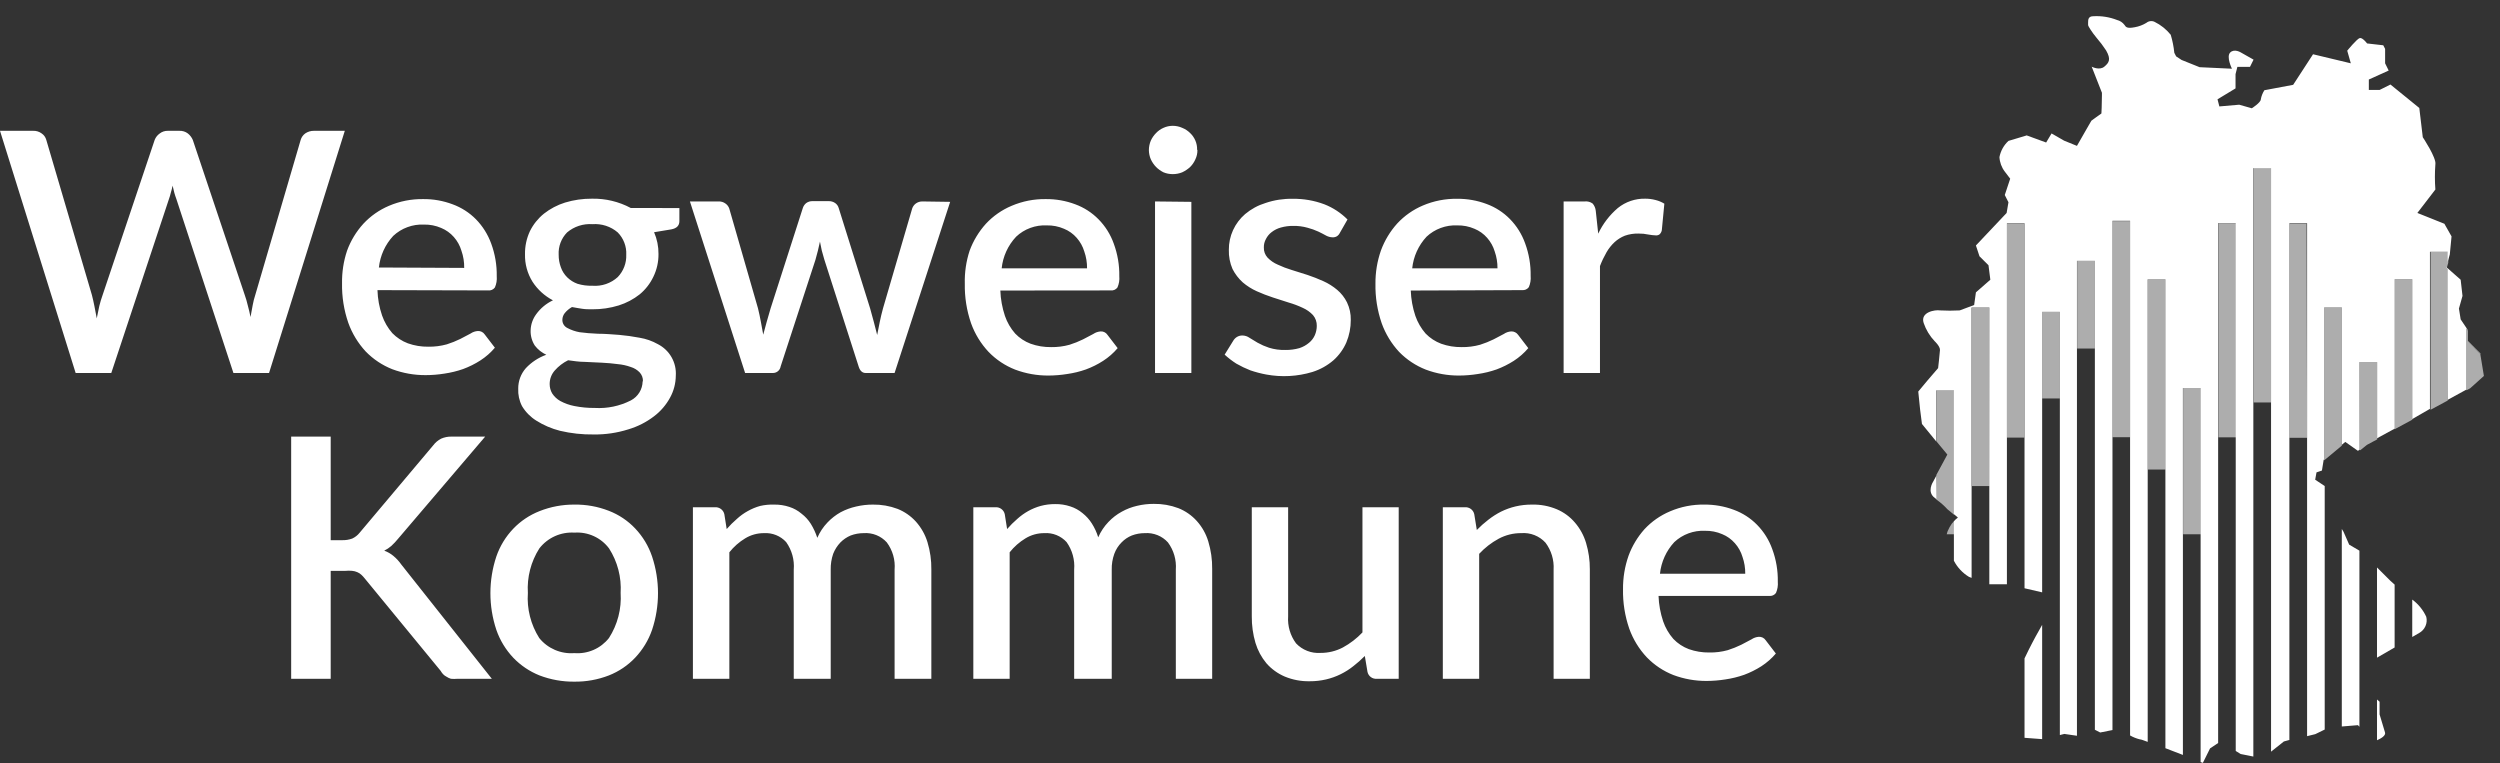 <svg width="154" height="47" viewBox="0 0 154 47" fill="none" xmlns="http://www.w3.org/2000/svg">
<rect x="0" y="0" width="154" height="47" fill="#333333" stroke="none"/>
<path d="M21.24 8.058L16.573 22.977H14.379L10.866 12.264C10.822 12.145 10.778 12.02 10.74 11.882C10.702 11.743 10.671 11.593 10.633 11.436C10.603 11.586 10.565 11.735 10.519 11.882C10.49 12.011 10.452 12.139 10.406 12.264L6.855 22.977H4.66L0 8.058H2.037C2.224 8.05 2.409 8.105 2.56 8.215C2.703 8.309 2.806 8.452 2.851 8.616L5.663 18.179C5.714 18.387 5.77 18.613 5.815 18.851C5.859 19.09 5.915 19.347 5.96 19.611C6.01 19.347 6.061 19.096 6.117 18.851C6.173 18.624 6.24 18.4 6.319 18.179L9.529 8.616C9.589 8.463 9.692 8.331 9.825 8.233C9.971 8.115 10.155 8.052 10.343 8.058H11.049C11.237 8.05 11.422 8.108 11.572 8.221C11.704 8.326 11.808 8.462 11.875 8.616L15.079 18.179C15.152 18.385 15.213 18.595 15.262 18.807C15.325 19.033 15.382 19.278 15.432 19.529C15.482 19.278 15.527 19.033 15.564 18.807C15.602 18.581 15.665 18.355 15.722 18.179L18.522 8.616C18.569 8.458 18.667 8.32 18.8 8.221C18.957 8.113 19.144 8.056 19.336 8.058H21.24ZM28.594 16.503C28.601 16.142 28.543 15.783 28.423 15.442C28.331 15.131 28.172 14.844 27.957 14.6C27.743 14.356 27.475 14.165 27.175 14.041C26.841 13.897 26.479 13.826 26.115 13.834C25.769 13.818 25.423 13.872 25.098 13.992C24.773 14.111 24.476 14.295 24.223 14.531C23.726 15.068 23.416 15.751 23.34 16.478L28.594 16.503ZM23.252 17.872C23.268 18.404 23.364 18.931 23.536 19.435C23.675 19.834 23.889 20.203 24.166 20.521C24.436 20.798 24.763 21.013 25.125 21.149C25.53 21.293 25.957 21.363 26.386 21.357C26.77 21.363 27.152 21.314 27.521 21.212C27.807 21.122 28.085 21.011 28.354 20.879C28.587 20.754 28.789 20.647 28.985 20.547C29.119 20.454 29.276 20.4 29.439 20.39C29.52 20.386 29.601 20.402 29.674 20.439C29.747 20.475 29.809 20.529 29.855 20.597L30.485 21.419C30.227 21.723 29.925 21.988 29.59 22.204C29.257 22.417 28.902 22.594 28.53 22.732C28.156 22.863 27.769 22.957 27.376 23.014C26.995 23.076 26.609 23.107 26.222 23.108C25.52 23.112 24.824 22.989 24.166 22.744C23.551 22.501 22.995 22.13 22.533 21.658C22.058 21.146 21.691 20.544 21.455 19.887C21.185 19.104 21.055 18.279 21.07 17.451C21.059 16.769 21.163 16.089 21.379 15.442C21.602 14.83 21.943 14.267 22.382 13.784C22.823 13.309 23.36 12.933 23.958 12.679C24.625 12.394 25.345 12.253 26.071 12.264C26.689 12.258 27.303 12.367 27.881 12.585C28.423 12.783 28.914 13.098 29.319 13.508C29.736 13.935 30.056 14.447 30.259 15.008C30.496 15.652 30.611 16.333 30.599 17.018C30.62 17.254 30.581 17.491 30.485 17.708C30.438 17.773 30.375 17.823 30.302 17.855C30.229 17.887 30.149 17.899 30.069 17.89L23.252 17.872ZM36.496 17.602C36.778 17.624 37.062 17.588 37.33 17.496C37.598 17.404 37.844 17.258 38.053 17.068C38.229 16.885 38.365 16.67 38.455 16.433C38.545 16.197 38.587 15.945 38.577 15.693C38.59 15.44 38.55 15.188 38.459 14.951C38.37 14.714 38.231 14.499 38.053 14.318C37.84 14.135 37.593 13.996 37.325 13.909C37.058 13.822 36.776 13.788 36.496 13.809C35.928 13.768 35.366 13.951 34.932 14.318C34.755 14.499 34.617 14.715 34.528 14.951C34.439 15.188 34.4 15.441 34.414 15.693C34.412 15.954 34.456 16.214 34.547 16.459C34.628 16.696 34.764 16.911 34.944 17.087C35.123 17.262 35.338 17.397 35.575 17.482C35.867 17.57 36.172 17.61 36.477 17.602H36.496ZM39.605 23.491C39.61 23.389 39.594 23.287 39.558 23.191C39.522 23.095 39.467 23.007 39.397 22.933C39.247 22.78 39.06 22.667 38.854 22.606C38.596 22.513 38.327 22.454 38.053 22.43C37.751 22.386 37.423 22.361 37.076 22.342L36.023 22.292C35.669 22.292 35.329 22.236 34.995 22.192C34.683 22.346 34.405 22.559 34.175 22.82C33.971 23.05 33.858 23.347 33.859 23.655C33.858 23.86 33.912 24.062 34.017 24.239C34.143 24.431 34.314 24.591 34.515 24.703C34.786 24.849 35.077 24.953 35.379 25.011C35.794 25.094 36.217 25.134 36.641 25.13C37.409 25.175 38.175 25.015 38.861 24.666C39.076 24.553 39.257 24.384 39.385 24.178C39.513 23.971 39.582 23.734 39.586 23.491H39.605ZM41.85 12.817V13.621C41.85 13.897 41.686 14.067 41.352 14.129L40.292 14.305C40.475 14.727 40.567 15.183 40.563 15.643C40.569 16.13 40.461 16.611 40.248 17.049C40.05 17.465 39.764 17.834 39.409 18.129C39.024 18.434 38.586 18.666 38.116 18.814C37.592 18.975 37.045 19.056 36.496 19.052C36.269 19.052 36.054 19.052 35.865 19.021C35.676 18.989 35.449 18.958 35.234 18.914C35.062 19.01 34.91 19.138 34.786 19.291C34.696 19.405 34.645 19.547 34.642 19.693C34.638 19.797 34.664 19.901 34.718 19.991C34.771 20.081 34.85 20.154 34.944 20.201C35.183 20.329 35.44 20.418 35.707 20.465C36.044 20.511 36.422 20.542 36.842 20.559C37.265 20.559 37.7 20.597 38.135 20.628C38.559 20.665 38.98 20.724 39.397 20.804C39.793 20.869 40.175 21.003 40.525 21.2C40.88 21.381 41.174 21.663 41.37 22.008C41.566 22.354 41.656 22.75 41.629 23.146C41.625 23.613 41.506 24.073 41.282 24.483C41.038 24.937 40.698 25.334 40.286 25.645C39.812 26.008 39.276 26.28 38.703 26.449C38.014 26.667 37.294 26.773 36.571 26.763C35.873 26.773 35.176 26.698 34.496 26.537C33.978 26.406 33.485 26.194 33.033 25.909C32.675 25.685 32.374 25.379 32.157 25.017C31.985 24.684 31.905 24.311 31.923 23.937C31.919 23.476 32.085 23.029 32.39 22.681C32.738 22.309 33.171 22.025 33.651 21.853C33.373 21.724 33.131 21.53 32.945 21.288C32.762 21.004 32.672 20.67 32.687 20.333C32.7 19.982 32.818 19.643 33.027 19.36C33.293 18.99 33.649 18.694 34.061 18.5C33.548 18.232 33.113 17.836 32.8 17.351C32.486 16.844 32.326 16.257 32.34 15.662C32.332 15.172 32.435 14.687 32.642 14.242C32.848 13.824 33.143 13.456 33.506 13.162C33.894 12.857 34.334 12.626 34.806 12.478C35.343 12.315 35.902 12.235 36.464 12.239C37.297 12.222 38.12 12.419 38.854 12.811L41.85 12.817ZM58.53 12.434L55.106 22.977H53.328C53.12 22.977 52.974 22.845 52.892 22.575L50.78 15.994C50.723 15.806 50.673 15.617 50.622 15.435L50.509 14.883C50.433 15.26 50.338 15.63 50.231 16.007L48.087 22.575C48.069 22.69 48.008 22.794 47.918 22.869C47.827 22.943 47.712 22.981 47.595 22.977H45.899L42.499 12.409H44.265C44.419 12.402 44.571 12.449 44.694 12.541C44.799 12.616 44.878 12.721 44.921 12.842L46.693 18.996C46.763 19.278 46.819 19.555 46.87 19.825C46.92 20.095 46.971 20.352 47.015 20.616C47.084 20.352 47.154 20.088 47.229 19.825C47.305 19.561 47.387 19.278 47.469 18.996L49.455 12.811C49.493 12.692 49.566 12.587 49.663 12.509C49.779 12.426 49.919 12.384 50.061 12.39H51.038C51.184 12.384 51.328 12.426 51.448 12.509C51.552 12.583 51.628 12.689 51.663 12.811L53.599 18.996C53.679 19.28 53.754 19.557 53.826 19.825C53.897 20.092 53.967 20.362 54.034 20.634C54.084 20.371 54.135 20.107 54.192 19.837C54.248 19.567 54.311 19.291 54.393 18.996L56.191 12.842C56.233 12.719 56.312 12.611 56.418 12.534C56.537 12.449 56.681 12.405 56.828 12.409L58.53 12.434ZM66.962 16.528C66.966 16.175 66.909 15.825 66.792 15.492C66.699 15.181 66.54 14.894 66.325 14.651C66.112 14.406 65.844 14.215 65.543 14.092C65.209 13.947 64.848 13.877 64.484 13.884C64.137 13.867 63.791 13.92 63.466 14.04C63.141 14.159 62.843 14.344 62.592 14.582C62.09 15.116 61.778 15.8 61.703 16.528H66.962ZM61.621 17.897C61.64 18.429 61.736 18.955 61.904 19.46C62.041 19.86 62.255 20.229 62.535 20.547C62.801 20.825 63.126 21.039 63.487 21.174C63.892 21.318 64.319 21.388 64.749 21.382C65.132 21.388 65.514 21.34 65.884 21.237C66.169 21.147 66.448 21.036 66.716 20.904C66.956 20.779 67.151 20.672 67.347 20.572C67.483 20.479 67.642 20.425 67.807 20.415C67.888 20.411 67.968 20.428 68.04 20.465C68.112 20.501 68.173 20.555 68.217 20.622L68.848 21.445C68.59 21.748 68.288 22.013 67.952 22.229C67.62 22.444 67.264 22.62 66.893 22.757C66.519 22.889 66.132 22.984 65.739 23.039C65.357 23.101 64.971 23.132 64.585 23.134C63.885 23.138 63.19 23.015 62.535 22.769C61.919 22.527 61.362 22.157 60.902 21.683C60.422 21.173 60.053 20.57 59.817 19.912C59.547 19.129 59.417 18.304 59.432 17.476C59.414 16.786 59.514 16.098 59.729 15.442C59.954 14.831 60.295 14.268 60.731 13.784C61.174 13.308 61.714 12.931 62.314 12.679C62.981 12.394 63.701 12.252 64.427 12.264C65.045 12.259 65.659 12.367 66.237 12.585C66.777 12.783 67.266 13.099 67.668 13.508C68.088 13.934 68.409 14.446 68.608 15.008C68.845 15.652 68.961 16.333 68.949 17.018C68.97 17.254 68.931 17.491 68.835 17.708C68.788 17.773 68.725 17.823 68.652 17.855C68.579 17.887 68.498 17.899 68.419 17.89L61.621 17.897ZM73.388 12.434V22.977H71.15V12.409L73.388 12.434ZM73.761 9.244C73.764 9.442 73.721 9.638 73.635 9.816C73.558 9.992 73.449 10.152 73.313 10.287C73.169 10.42 73.005 10.53 72.827 10.613C72.641 10.689 72.442 10.727 72.241 10.726C72.044 10.727 71.849 10.689 71.667 10.613C71.499 10.528 71.346 10.418 71.213 10.287C71.08 10.148 70.972 9.989 70.891 9.816C70.813 9.635 70.773 9.441 70.771 9.244C70.772 9.044 70.813 8.845 70.891 8.66C70.97 8.488 71.079 8.331 71.213 8.196C71.341 8.06 71.496 7.951 71.667 7.876C71.847 7.793 72.043 7.75 72.241 7.75C72.443 7.75 72.643 7.793 72.827 7.876C73.009 7.949 73.174 8.058 73.313 8.196C73.451 8.327 73.56 8.485 73.635 8.66C73.711 8.837 73.747 9.027 73.742 9.219L73.761 9.244ZM82.533 14.349C82.493 14.434 82.429 14.506 82.35 14.556C82.269 14.602 82.178 14.624 82.085 14.619C81.951 14.616 81.819 14.581 81.7 14.519C81.562 14.443 81.398 14.355 81.215 14.268C80.999 14.169 80.776 14.089 80.546 14.029C80.259 13.948 79.962 13.91 79.663 13.916C79.406 13.912 79.148 13.946 78.9 14.016C78.694 14.072 78.501 14.168 78.333 14.299C78.184 14.412 78.063 14.558 77.98 14.726C77.893 14.883 77.849 15.061 77.853 15.241C77.843 15.472 77.925 15.697 78.081 15.869C78.259 16.054 78.474 16.202 78.711 16.302C78.987 16.431 79.271 16.541 79.562 16.628C79.884 16.723 80.193 16.823 80.54 16.936C80.872 17.047 81.199 17.175 81.517 17.319C81.828 17.458 82.116 17.64 82.375 17.859C82.625 18.071 82.829 18.332 82.974 18.625C83.137 18.964 83.217 19.336 83.208 19.711C83.21 20.185 83.118 20.655 82.936 21.093C82.754 21.512 82.483 21.887 82.142 22.192C81.763 22.519 81.321 22.765 80.843 22.914C79.923 23.192 78.95 23.245 78.005 23.071C77.671 23.009 77.342 22.923 77.021 22.813C76.723 22.697 76.434 22.558 76.157 22.399C75.901 22.236 75.661 22.051 75.438 21.846L75.962 20.999C76.017 20.902 76.095 20.82 76.189 20.76C76.294 20.695 76.417 20.662 76.542 20.666C76.696 20.67 76.846 20.72 76.971 20.81L77.469 21.112C77.692 21.236 77.926 21.339 78.169 21.419C78.495 21.521 78.836 21.567 79.178 21.558C79.47 21.562 79.761 21.524 80.042 21.445C80.261 21.374 80.465 21.261 80.641 21.112C80.794 20.986 80.915 20.827 80.994 20.647C81.072 20.466 81.113 20.272 81.114 20.076C81.121 19.833 81.038 19.596 80.881 19.41C80.702 19.221 80.488 19.069 80.25 18.964C79.971 18.832 79.682 18.723 79.386 18.638L78.409 18.324C78.072 18.214 77.741 18.086 77.418 17.941C77.106 17.801 76.815 17.617 76.554 17.395C76.295 17.161 76.082 16.882 75.924 16.572C75.762 16.2 75.685 15.797 75.697 15.392C75.693 14.974 75.781 14.56 75.954 14.18C76.128 13.799 76.382 13.461 76.699 13.188C77.069 12.877 77.498 12.644 77.961 12.503C78.498 12.321 79.064 12.234 79.632 12.246C80.297 12.237 80.958 12.352 81.581 12.585C82.116 12.795 82.601 13.114 83.006 13.52L82.533 14.349ZM92.245 16.528C92.249 16.175 92.191 15.825 92.075 15.492C91.982 15.181 91.823 14.894 91.608 14.651C91.394 14.406 91.127 14.215 90.826 14.092C90.492 13.947 90.13 13.877 89.766 13.884C89.42 13.868 89.074 13.922 88.749 14.042C88.424 14.162 88.127 14.345 87.874 14.582C87.377 15.118 87.067 15.801 86.992 16.528H92.245ZM86.903 17.897C86.923 18.429 87.018 18.955 87.187 19.46C87.326 19.859 87.54 20.228 87.818 20.547C88.087 20.824 88.414 21.038 88.776 21.174C89.181 21.318 89.608 21.388 90.038 21.382C90.421 21.388 90.803 21.34 91.173 21.237C91.458 21.147 91.737 21.036 92.005 20.904C92.245 20.779 92.44 20.672 92.636 20.572C92.77 20.479 92.927 20.425 93.09 20.415C93.172 20.411 93.254 20.428 93.328 20.465C93.402 20.501 93.465 20.555 93.513 20.622L94.143 21.445C93.885 21.748 93.583 22.013 93.248 22.229C92.914 22.442 92.559 22.619 92.188 22.757C91.814 22.888 91.427 22.983 91.034 23.039C90.652 23.101 90.266 23.132 89.88 23.134C89.18 23.138 88.485 23.015 87.83 22.769C87.213 22.526 86.655 22.156 86.191 21.683C85.715 21.171 85.348 20.569 85.112 19.912C84.843 19.129 84.712 18.304 84.728 17.476C84.722 16.777 84.837 16.083 85.068 15.423C85.294 14.812 85.634 14.249 86.071 13.765C86.512 13.29 87.049 12.914 87.647 12.66C88.314 12.376 89.034 12.234 89.76 12.246C90.38 12.239 90.996 12.348 91.576 12.566C92.116 12.765 92.605 13.08 93.008 13.489C93.427 13.915 93.748 14.427 93.948 14.99C94.185 15.633 94.3 16.314 94.288 16.999C94.309 17.235 94.27 17.473 94.175 17.69C94.127 17.754 94.064 17.804 93.991 17.836C93.918 17.868 93.838 17.88 93.758 17.872L86.903 17.897ZM98.45 14.393C98.735 13.789 99.146 13.252 99.655 12.817C100.133 12.429 100.735 12.224 101.351 12.239C101.564 12.238 101.776 12.266 101.982 12.321C102.174 12.368 102.357 12.444 102.524 12.547L102.367 14.186C102.349 14.282 102.3 14.37 102.228 14.437C102.162 14.484 102.082 14.506 102.001 14.5C101.851 14.494 101.701 14.477 101.553 14.45C101.346 14.405 101.135 14.384 100.923 14.387C100.639 14.382 100.358 14.426 100.09 14.519C99.858 14.612 99.644 14.746 99.46 14.914C99.263 15.098 99.095 15.309 98.961 15.542C98.805 15.814 98.67 16.097 98.558 16.39V22.977H96.319V12.409H97.618C97.793 12.389 97.969 12.436 98.11 12.541C98.216 12.667 98.282 12.822 98.299 12.987L98.45 14.393Z" fill="white"/>
<path d="M20.371 33.275H21.071C21.286 33.282 21.5 33.247 21.701 33.174C21.876 33.092 22.029 32.972 22.149 32.822L26.684 27.435C26.814 27.262 26.982 27.12 27.175 27.021C27.374 26.934 27.589 26.891 27.806 26.895H29.887L24.533 33.174C24.401 33.337 24.258 33.49 24.104 33.632C23.972 33.747 23.826 33.844 23.669 33.921C23.873 33.995 24.063 34.103 24.23 34.242C24.415 34.395 24.579 34.572 24.716 34.769L30.297 41.814H28.178C28.046 41.825 27.913 41.825 27.781 41.814C27.684 41.786 27.593 41.744 27.51 41.688C27.43 41.649 27.357 41.596 27.295 41.531C27.237 41.468 27.186 41.399 27.144 41.324L22.465 35.629C22.402 35.548 22.332 35.473 22.256 35.403C22.185 35.337 22.101 35.283 22.011 35.246C21.911 35.201 21.804 35.174 21.695 35.164C21.557 35.151 21.417 35.151 21.279 35.164H20.371V41.814H17.936V26.895H20.371V33.275ZM35.38 31.083C36.107 31.072 36.829 31.202 37.505 31.466C38.12 31.703 38.674 32.074 39.126 32.552C39.595 33.046 39.95 33.635 40.167 34.279C40.655 35.747 40.655 37.332 40.167 38.8C39.946 39.438 39.591 40.023 39.126 40.514C38.673 40.992 38.12 41.365 37.505 41.607C36.828 41.869 36.107 41.999 35.38 41.99C34.648 41.998 33.92 41.868 33.236 41.607C32.623 41.362 32.071 40.99 31.615 40.514C31.151 40.023 30.796 39.438 30.575 38.8C30.087 37.332 30.087 35.747 30.575 34.279C30.794 33.642 31.149 33.06 31.615 32.571C32.069 32.096 32.623 31.725 33.236 31.485C33.918 31.214 34.646 31.078 35.38 31.083ZM35.38 40.232C35.785 40.264 36.191 40.196 36.563 40.034C36.935 39.872 37.261 39.62 37.512 39.302C38.042 38.477 38.294 37.505 38.231 36.527C38.29 35.56 38.041 34.6 37.518 33.783C37.273 33.456 36.95 33.195 36.577 33.025C36.205 32.855 35.795 32.781 35.387 32.81C34.974 32.783 34.56 32.858 34.183 33.027C33.806 33.197 33.476 33.457 33.223 33.783C32.703 34.601 32.456 35.561 32.517 36.527C32.448 37.503 32.694 38.475 33.217 39.302C33.474 39.621 33.806 39.872 34.183 40.034C34.56 40.196 34.971 40.264 35.38 40.232ZM42.683 41.814V31.246H44.033C44.166 31.235 44.298 31.273 44.406 31.351C44.514 31.429 44.589 31.544 44.619 31.673L44.764 32.59C44.959 32.365 45.169 32.156 45.395 31.962C45.596 31.778 45.818 31.617 46.057 31.485C46.3 31.347 46.558 31.24 46.827 31.165C47.11 31.101 47.4 31.073 47.691 31.083C48.01 31.078 48.327 31.127 48.63 31.227C48.903 31.316 49.156 31.457 49.374 31.642C49.602 31.816 49.796 32.028 49.948 32.27C50.114 32.54 50.248 32.829 50.346 33.13C50.498 32.779 50.711 32.458 50.976 32.182C51.212 31.933 51.484 31.722 51.783 31.554C52.084 31.395 52.404 31.276 52.736 31.202C53.075 31.122 53.422 31.082 53.77 31.083C54.289 31.075 54.804 31.164 55.29 31.347C55.724 31.52 56.113 31.791 56.425 32.138C56.748 32.502 56.989 32.93 57.131 33.394C57.298 33.943 57.379 34.515 57.371 35.089V41.814H55.107V35.089C55.157 34.491 54.986 33.895 54.628 33.413C54.45 33.215 54.229 33.061 53.982 32.962C53.735 32.863 53.468 32.822 53.202 32.841C52.929 32.841 52.657 32.89 52.401 32.986C52.165 33.086 51.951 33.231 51.771 33.413C51.577 33.616 51.425 33.855 51.323 34.116C51.216 34.429 51.165 34.758 51.172 35.089V41.814H48.895V35.089C48.945 34.487 48.779 33.887 48.428 33.394C48.257 33.205 48.044 33.058 47.807 32.962C47.571 32.867 47.315 32.825 47.06 32.841C46.653 32.839 46.253 32.95 45.906 33.161C45.531 33.388 45.2 33.679 44.928 34.022V41.814H42.683ZM59.957 41.814V31.246H61.312C61.445 31.236 61.576 31.273 61.683 31.352C61.79 31.43 61.864 31.544 61.893 31.673L62.038 32.59C62.232 32.365 62.443 32.156 62.668 31.962C62.871 31.779 63.093 31.619 63.331 31.485C63.575 31.347 63.836 31.24 64.106 31.165C64.396 31.088 64.695 31.05 64.996 31.052C65.315 31.046 65.632 31.095 65.935 31.196C66.21 31.285 66.465 31.425 66.686 31.611C66.909 31.787 67.101 31.999 67.253 32.239C67.424 32.506 67.558 32.795 67.65 33.099C67.803 32.748 68.016 32.427 68.281 32.151C68.518 31.901 68.792 31.689 69.095 31.523C69.391 31.357 69.71 31.235 70.041 31.159C70.377 31.078 70.722 31.038 71.069 31.039C71.587 31.031 72.103 31.12 72.588 31.303C73.023 31.476 73.412 31.747 73.724 32.094C74.049 32.456 74.29 32.885 74.43 33.35C74.596 33.899 74.677 34.471 74.67 35.045V41.814H72.431V35.089C72.475 34.49 72.303 33.896 71.945 33.413C71.767 33.215 71.546 33.062 71.299 32.963C71.052 32.864 70.785 32.822 70.52 32.841C70.246 32.84 69.975 32.889 69.719 32.986C69.481 33.083 69.266 33.228 69.088 33.413C68.89 33.612 68.737 33.852 68.641 34.116C68.529 34.428 68.475 34.758 68.483 35.089V41.814H66.168V35.089C66.218 34.487 66.053 33.887 65.702 33.394C65.53 33.204 65.316 33.056 65.078 32.96C64.84 32.864 64.583 32.824 64.327 32.841C63.92 32.839 63.52 32.95 63.173 33.161C62.798 33.388 62.467 33.679 62.195 34.022V41.814H59.957ZM86.16 31.246V41.814H84.81C84.679 41.824 84.548 41.787 84.443 41.708C84.337 41.63 84.264 41.515 84.237 41.387L84.073 40.407C83.852 40.633 83.616 40.843 83.366 41.035C83.124 41.228 82.862 41.394 82.584 41.531C82.299 41.672 81.999 41.779 81.689 41.852C81.358 41.929 81.019 41.967 80.68 41.965C80.152 41.976 79.628 41.878 79.141 41.676C78.708 41.491 78.322 41.212 78.012 40.859C77.705 40.49 77.475 40.063 77.337 39.604C77.181 39.072 77.105 38.519 77.11 37.965V31.246H79.349V37.971C79.309 38.563 79.481 39.151 79.835 39.629C80.026 39.832 80.261 39.991 80.522 40.093C80.782 40.195 81.062 40.238 81.342 40.219C81.821 40.222 82.293 40.108 82.717 39.886C83.167 39.642 83.576 39.328 83.927 38.957V31.246H86.16ZM90.972 32.647C91.192 32.421 91.428 32.211 91.678 32.019C91.924 31.826 92.188 31.657 92.466 31.516C92.75 31.376 93.048 31.269 93.356 31.196C93.688 31.118 94.029 31.08 94.371 31.083C94.897 31.07 95.419 31.169 95.903 31.372C96.332 31.555 96.712 31.834 97.013 32.188C97.329 32.554 97.563 32.982 97.701 33.444C97.859 33.971 97.938 34.52 97.934 35.07V41.814H95.702V35.089C95.738 34.495 95.561 33.908 95.204 33.431C95.017 33.225 94.784 33.065 94.525 32.963C94.266 32.86 93.987 32.819 93.709 32.841C93.222 32.837 92.743 32.956 92.315 33.187C91.868 33.429 91.463 33.743 91.117 34.116V41.814H88.878V31.246H90.234C90.366 31.236 90.498 31.273 90.605 31.352C90.711 31.43 90.786 31.544 90.814 31.673L90.972 32.647ZM107.507 35.34C107.511 34.988 107.454 34.637 107.337 34.304C107.245 33.993 107.085 33.706 106.87 33.463C106.657 33.219 106.389 33.027 106.088 32.904C105.754 32.76 105.393 32.689 105.029 32.697C104.683 32.681 104.337 32.734 104.012 32.854C103.687 32.974 103.389 33.157 103.137 33.394C102.639 33.931 102.33 34.614 102.254 35.34H107.507ZM102.166 36.709C102.185 37.241 102.281 37.767 102.45 38.273C102.586 38.672 102.801 39.041 103.08 39.359C103.346 39.637 103.672 39.852 104.033 39.987C104.437 40.13 104.864 40.2 105.294 40.194C105.677 40.201 106.06 40.152 106.429 40.05C106.714 39.959 106.993 39.848 107.261 39.717C107.501 39.591 107.703 39.484 107.892 39.384C108.027 39.292 108.183 39.238 108.346 39.227C108.428 39.223 108.509 39.24 108.582 39.276C108.655 39.312 108.717 39.367 108.762 39.434L109.393 40.257C109.135 40.561 108.833 40.825 108.498 41.042C108.164 41.255 107.809 41.431 107.438 41.569C107.063 41.7 106.677 41.795 106.284 41.852C105.902 41.913 105.516 41.945 105.13 41.946C104.43 41.95 103.735 41.827 103.08 41.582C102.464 41.34 101.907 40.969 101.447 40.495C100.967 39.985 100.598 39.383 100.362 38.725C100.092 37.941 99.962 37.117 99.978 36.288C99.972 35.59 100.087 34.895 100.318 34.235C100.539 33.635 100.87 33.081 101.296 32.603C101.738 32.126 102.278 31.749 102.878 31.497C103.543 31.212 104.261 31.071 104.985 31.083C105.605 31.077 106.221 31.185 106.801 31.403C107.342 31.601 107.831 31.916 108.233 32.326C108.652 32.752 108.973 33.265 109.172 33.827C109.41 34.47 109.525 35.151 109.513 35.836C109.534 36.072 109.495 36.31 109.399 36.527C109.352 36.591 109.289 36.642 109.216 36.674C109.143 36.706 109.062 36.718 108.983 36.709H102.166Z" fill="white"/>
<path d="M120.032 32.596C120.055 32.541 120.083 32.489 120.114 32.438C120.083 32.489 120.055 32.541 120.032 32.596ZM119.281 29.293L119.956 28.037L119.079 29.676C119.079 29.676 118.663 30.304 119.193 30.68L119.294 30.756L119.281 29.293ZM120.139 32.395C120.215 32.288 120.29 32.2 120.353 32.118C120.276 32.206 120.205 32.298 120.139 32.395ZM150.694 16.49L150.782 16.572V24.628L151.93 24V20.232L152.025 20.364V20.339L151.577 19.673L151.47 19.008L151.69 18.229L151.577 17.231L150.7 16.459L150.694 16.49ZM152.025 21.048L152.8 21.821L153.015 23.12L152.794 21.783L152.018 21.005L152.025 21.048ZM119.918 32.91C119.94 32.824 119.967 32.74 120 32.658C119.965 32.739 119.938 32.824 119.918 32.91ZM146.582 44.005V43.226L146.424 43.088V45.599C146.645 45.505 146.986 45.317 146.916 45.116C146.822 44.821 146.582 44.005 146.582 44.005ZM146.424 34.956V40.513L147.509 39.885V36.011L147.244 35.773L146.424 34.956ZM148.594 36.934V39.239L149.016 38.994C149.191 38.9 149.328 38.75 149.408 38.57C149.488 38.389 149.506 38.187 149.458 37.995C149.265 37.574 148.968 37.209 148.594 36.934ZM124.711 40.557V45.449L125.796 45.53V38.492L125.392 39.214C125.392 39.214 125.071 39.797 124.711 40.557ZM142.697 29.098L143.031 28.985L143.139 28.32H143.17V18.939H144.255V27.403L144.469 27.221L145.251 27.773L145.346 27.698V22.304H146.431V26.995L147.515 26.404V17.199H148.594V25.814L149.685 25.186V15.51H150.776V16.138L150.908 15.674L151.015 14.562L150.574 13.784L148.909 13.118L150.019 11.674C149.98 11.158 149.98 10.639 150.019 10.123C150.095 9.727 149.243 8.453 149.243 8.453L149.029 6.651L147.251 5.206L146.588 5.539H145.92V4.899L147.143 4.346L146.923 3.9V3.009L146.809 2.789L145.813 2.676C145.813 2.676 145.535 2.306 145.365 2.343C145.195 2.381 144.589 3.122 144.589 3.122L144.81 3.9L142.483 3.342L141.259 5.225L139.487 5.558C139.377 5.728 139.302 5.918 139.267 6.117C139.267 6.318 138.712 6.67 138.712 6.67L137.936 6.45L136.712 6.556L136.599 6.117L137.709 5.445V4.566L137.822 4.12H138.598L138.819 3.674L138.043 3.235C138.043 3.235 137.639 2.977 137.381 3.235C137.122 3.492 137.488 4.233 137.488 4.233L135.495 4.139L134.385 3.693L134.051 3.473L133.938 3.254C133.9 2.877 133.826 2.505 133.717 2.142C133.447 1.808 133.107 1.535 132.72 1.345C132.639 1.306 132.548 1.292 132.459 1.303C132.37 1.314 132.285 1.35 132.216 1.408C131.995 1.542 131.752 1.634 131.497 1.678C131.037 1.766 130.955 1.678 130.866 1.533C130.754 1.384 130.594 1.277 130.412 1.232C129.947 1.05 129.448 0.971 128.949 1C128.634 1 128.627 1.213 128.627 1.395C128.627 1.452 128.627 1.502 128.627 1.552C128.627 1.602 128.861 1.985 129.145 2.324C129.36 2.572 129.558 2.834 129.737 3.109C130.046 3.649 129.927 3.857 129.624 4.108C129.321 4.359 128.848 4.108 128.848 4.108L129.479 5.715V5.86C129.479 6.425 129.447 6.983 129.447 6.99L129.113 7.228L128.829 7.436L128.539 7.938C128.337 8.289 128.142 8.641 127.94 8.986L127.152 8.666L126.376 8.22L126.042 8.779L124.825 8.333L124.945 8.522L124.831 8.346L123.721 8.679C123.434 8.945 123.24 9.294 123.166 9.677C123.183 10 123.297 10.311 123.494 10.569L123.828 11.008L123.494 12.013L123.721 12.459L123.608 13.118L121.716 15.121L121.936 15.787L122.491 16.339L122.605 17.231L121.716 18.009L121.608 18.788L120.719 19.121C120.314 19.143 119.907 19.143 119.502 19.121C119.206 19.07 118.272 19.221 118.499 19.899C118.64 20.313 118.868 20.692 119.168 21.011C119.168 21.011 119.515 21.331 119.502 21.563C119.489 21.796 119.388 22.675 119.388 22.675L118.72 23.453L118.165 24.119L118.279 25.23L118.392 26.116L119.269 27.189V24.05H120.36V31.672L120.606 31.88C120.517 31.947 120.434 32.023 120.36 32.106V34.542C120.572 34.951 120.892 35.294 121.287 35.534L121.451 35.597V18.939H122.542V35.992H123.626V13.752H124.711V36.237L125.796 36.489V19.209H126.887V45.279L127.164 45.21L127.94 45.323V16.069H129.044V44.953L129.372 45.122L130.128 44.971V13.601H131.213V45.304C131.401 45.411 131.602 45.492 131.812 45.543C131.894 45.543 132.071 45.618 132.298 45.7V17.206H133.389V46.089L134.467 46.504V23.899H135.558V46.943L135.697 46.993L136.139 46.102L136.637 45.769V13.746H137.721V46.259L138.024 46.447L138.806 46.604V10.355H139.897V46.303L140.685 45.675L141.026 45.581V13.752H142.117V45.348L142.622 45.223L143.202 44.94V29.939L142.615 29.55L142.697 29.098ZM144.362 32.759L144.255 32.583V44.752L145.251 44.67L145.34 44.77V33.92L144.709 33.55L144.362 32.759Z" fill="white"/>
<path opacity="0.6" d="M150.782 24.672L149.723 25.243V15.511H150.814V16.182L150.725 16.49L150.814 16.572L150.782 24.672ZM122.542 18.939H121.476V29.94H122.567L122.542 18.939ZM129.044 16.069H127.953V21.469H129.044V16.069ZM124.699 13.771H123.614V26.957H124.699V13.771ZM131.213 13.621H130.128V26.932H131.213V13.621ZM126.887 19.209H125.796V24.546H126.887V19.209ZM120.372 32.1C120.154 32.327 119.998 32.606 119.918 32.91H120.372V32.1ZM119.281 30.775C119.528 30.945 119.754 31.143 119.956 31.365L120.372 31.71V24.044H119.281V27.183L119.956 28L119.281 29.255V30.775ZM152.024 21.049V20.377L151.93 20.245V24.044L152.163 23.918L153.008 23.158L152.788 21.821L152.024 21.049ZM133.401 17.206H132.31V28.922H133.401V17.206ZM137.74 13.752H136.656V26.938H137.74V13.752ZM134.48 32.91H135.571V23.893H134.48V32.91ZM138.825 24.791H139.916V10.349H138.825V24.791ZM147.509 17.2V26.442L148.6 25.852V17.2H147.509ZM143.17 18.939V28.357L144.255 27.453V18.939H143.17ZM145.34 27.73H145.396L145.806 27.403L146.437 27.064V22.305H145.352L145.34 27.73ZM142.085 13.784H141.026V26.97H142.117L142.085 13.784Z" fill="white"/>
</svg>
